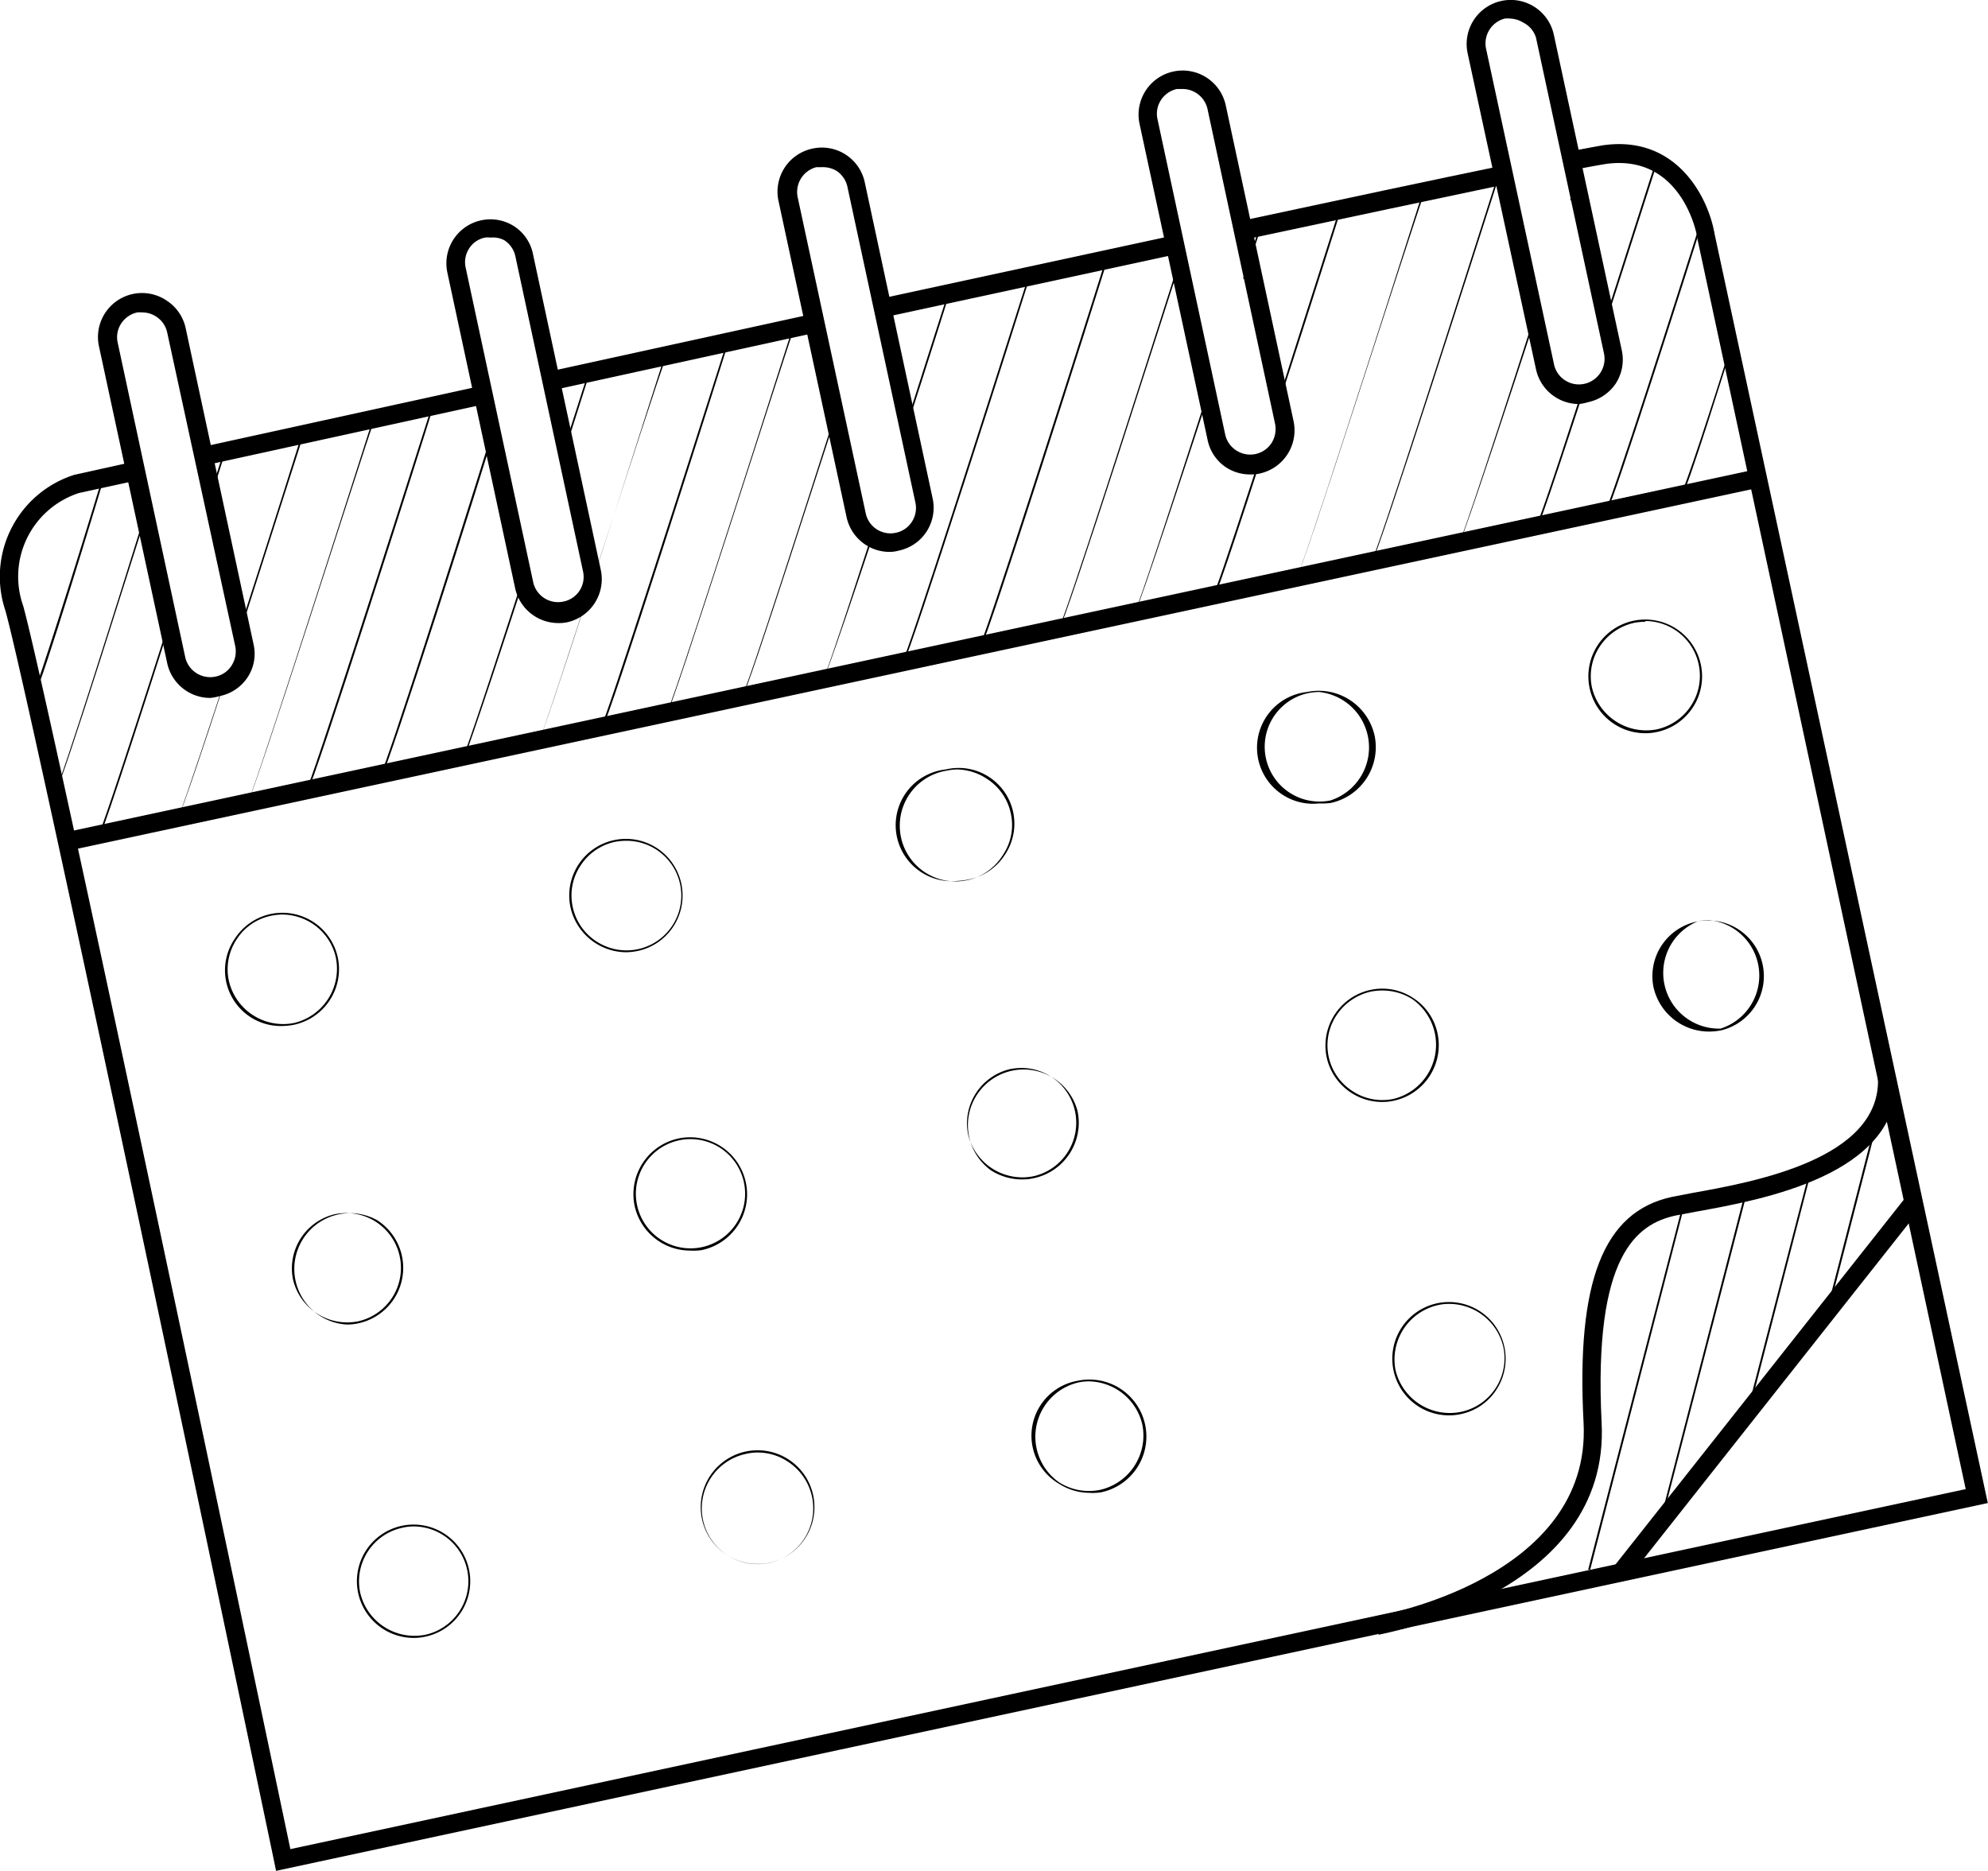 <svg xmlns="http://www.w3.org/2000/svg" viewBox="0 0 107.01 100.71"><g id="Livello_2" data-name="Livello 2"><g id="Livello_1-2" data-name="Livello 1"><path d="M11.32,37.57A2.37,2.37,0,0,1,9,35.7l-3.66-17A2.37,2.37,0,0,1,9,16.2a2.36,2.36,0,0,1,1,1.49l3.65,17a2.29,2.29,0,0,1-.33,1.78,2.35,2.35,0,0,1-1.49,1A2.73,2.73,0,0,1,11.32,37.57ZM7.67,16.82a1.43,1.43,0,0,0-.29,0,1.39,1.39,0,0,0-.86.6,1.34,1.34,0,0,0-.19,1l3.65,17a1.38,1.38,0,0,0,1.63,1,1.34,1.34,0,0,0,.86-.6,1.4,1.4,0,0,0,.2-1L9,17.9a1.35,1.35,0,0,0-.6-.86A1.31,1.31,0,0,0,7.67,16.82Z"/><path d="M30.05,33.54a2.38,2.38,0,0,1-2.32-1.87l-3.65-17a2.37,2.37,0,0,1,1.82-2.81,2.36,2.36,0,0,1,1.79.33,2.33,2.33,0,0,1,1,1.49l3.65,17a2.38,2.38,0,0,1-1.82,2.82h0A2.12,2.12,0,0,1,30.05,33.54ZM26.4,12.79a1,1,0,0,0-.29,0,1.31,1.31,0,0,0-.86.59,1.35,1.35,0,0,0-.19,1l3.65,17a1.37,1.37,0,0,0,1.63,1,1.35,1.35,0,0,0,.86-.59,1.36,1.36,0,0,0,.19-1l-3.65-17a1.36,1.36,0,0,0-.6-.86A1.32,1.32,0,0,0,26.4,12.79Z"/><path d="M47.89,29.71a2.37,2.37,0,0,1-2.32-1.87l-3.66-17A2.37,2.37,0,0,1,43.73,8a2.36,2.36,0,0,1,2.82,1.82l3.65,17a2.36,2.36,0,0,1-1.82,2.82h0A2,2,0,0,1,47.89,29.71ZM44.23,9l-.29,0a1.38,1.38,0,0,0-1,1.63l3.66,17a1.36,1.36,0,0,0,1.62,1.05h0a1.34,1.34,0,0,0,.87-.6,1.37,1.37,0,0,0,.19-1l-3.66-17A1.37,1.37,0,0,0,45,9.18,1.45,1.45,0,0,0,44.23,9Z"/><path d="M67.29,25.54A2.36,2.36,0,0,1,66,25.16a2.33,2.33,0,0,1-1-1.49l-3.66-17a2.37,2.37,0,0,1,4.64-1l3.65,17a2.38,2.38,0,0,1-1.82,2.82A2.07,2.07,0,0,1,67.29,25.54ZM63.64,4.79l-.29,0a1.39,1.39,0,0,0-.86.6,1.35,1.35,0,0,0-.19,1l3.65,17a1.36,1.36,0,0,0,.6.86,1.37,1.37,0,0,0,1.9-.41,1.42,1.42,0,0,0,.19-1L65,5.88A1.38,1.38,0,0,0,63.64,4.79Z"/><path d="M85,21.75a2.37,2.37,0,0,1-2.32-1.87L79,2.87a2.37,2.37,0,0,1,4.64-1l3.66,17a2.37,2.37,0,0,1-.33,1.78,2.4,2.4,0,0,1-1.49,1A2.92,2.92,0,0,1,85,21.75ZM81.29,1A1.33,1.33,0,0,0,81,1,1.38,1.38,0,0,0,80,2.66l3.66,17a1.37,1.37,0,0,0,1.63,1,1.38,1.38,0,0,0,1.05-1.63l-3.66-17A1.34,1.34,0,0,0,82,1.22,1.45,1.45,0,0,0,81.29,1Z"/><rect x="10.77" y="22.41" width="15.41" height="1" transform="translate(-4.47 4.48) rotate(-12.35)"/><path d="M29.77,21l-.21-1L43.73,16.9l.21,1Z"/><path d="M47.6,17.08l-.21-1,15.74-3.4.21,1Z"/><path d="M66.84,12.93l-.21-1c5.69-1.22,10.63-2.27,14.17-3l.2,1C77.47,10.67,72.53,11.72,66.84,12.93Z"/><path d="M14.86,100.71l-.1-.49C14.63,99.59,1.73,38,.29,32.87A5.75,5.75,0,0,1,4,25.56l3.16-.7.21,1-3.12.68a4.73,4.73,0,0,0-3,6.08c1.39,5,13.06,60.64,14.38,66.92l90.18-19.38L91.36,12.82c0-.2-.83-4.53-4.88-4-.32.05-1,.17-2,.37l-.19-1c1-.19,1.7-.32,2-.37,4-.57,5.68,2.87,6,4.76L107,80.91Z"/><rect x="2.42" y="35.04" width="93.26" height="1" transform="translate(-6.37 11.09) rotate(-12.12)"/><path d="M74.21,88l-.16-1c.12,0,11.64-2,11.19-10.42-.4-7.61,1.07-11.36,4.76-12.15l1.09-.21c3.29-.59,10.11-1.81,10-6.15l1,0c.13,5.19-7.26,6.52-10.82,7.16l-1.06.2c-2.1.45-4.44,2.12-4,11.12C86.73,85.86,74.33,87.94,74.21,88Z"/><rect x="82.43" y="74.17" width="25.42" height="1" transform="translate(-22.44 103.02) rotate(-51.68)"/><path d="M13.3,43.26l0,0,0,0c.26-.31,4.53-13.65,6.76-20.66l.09,0C19.43,24.66,13.58,43.08,13.3,43.26Z"/><path d="M16.56,42.56l-.06-.08,0,0,0,0c.25-.31,4.53-13.65,6.76-20.66l.09,0C22.68,24,16.83,42.38,16.56,42.56Z"/><path d="M13.11,33.49l-.09,0c1.62-5,3.22-10.07,3.23-10.12l.1,0C16.33,23.42,14.73,28.45,13.11,33.49Z"/><path d="M9.56,44.07l0,0,0,0c.07-.09.54-1.38,2.39-7L12,37C9.71,44,9.6,44,9.56,44.07Z"/><path d="M11.33,26.86l-.1,0,.83-2.59.09,0Z"/><path d="M5.36,45l-.06-.08,0,0,0,0c.08-.09.71-1.79,4-12.07l.09,0C5.56,44.84,5.41,44.93,5.36,45Z"/><path d="M3,42.59,3,42.51c.25-.28,3.55-10.8,4.8-14.83l.1,0C7.38,29.21,3.28,42.4,3,42.59Z"/><path d="M1.88,37.33l-.06-.08C2,37,4.16,30.19,5.53,25.64l.1,0C5.27,26.84,2.15,37.15,1.88,37.33Z"/><path d="M20.57,41.7l-.06-.08,0,0,0,0c.25-.3,4.06-12.18,6-18.43l.1,0C26.06,25.1,20.84,41.51,20.57,41.7Z"/><path d="M30.31,24.59l-.1,0c.85-2.64,1.45-4.53,1.45-4.53l.09,0Z"/><path d="M25,40.76l-.06-.08,0,0,0,0c.07-.09.61-1.53,3.4-10.17l.1,0C25.14,40.64,25,40.73,25,40.76Z"/><path d="M29,39.9l0,0,0,0c.25-.3,4.53-13.64,6.75-20.65l.1,0C35.07,21.3,29.22,39.71,29,39.9Z"/><path d="M32.43,39.15l-.06-.08,0,0,0,0c.25-.31,4.53-13.65,6.76-20.66l.09,0C38.55,20.55,32.7,39,32.43,39.15Z"/><path d="M35.9,38.41l0-.08,0,0,0,0c.26-.31,4.53-13.65,6.76-20.66l.09,0C42,19.8,36.17,38.22,35.9,38.41Z"/><path d="M39.94,37.54l0-.08,0,0,0,0c.26-.28,3.8-11.35,5.15-15.59l.09,0C44.62,23.48,40.22,37.35,39.94,37.54Z"/><path d="M48.71,23.32l-.09,0c1.28-4,2.35-7.38,2.37-7.42l.09,0S50,19.33,48.71,23.32Z"/><path d="M44.29,36.61l0,0,0,0c.08-.1.62-1.58,2.73-8.11l.1,0C44.45,36.5,44.34,36.57,44.29,36.61Z"/><path d="M48.63,35.67l-.05-.08,0,0,0,0c.26-.31,4.53-13.65,6.76-20.66l.09,0C54.76,17.07,48.91,35.48,48.63,35.67Z"/><path d="M52.82,34.77l-.06-.08,0,0,0,0C53,34.39,57.29,21.05,59.51,14l.1,0C58.94,16.17,53.09,34.59,52.82,34.77Z"/><path d="M57,33.87,57,33.79l0,0,0,0c.26-.3,4.38-13.16,6.53-19.92l.09,0C62.94,15.92,57.3,33.68,57,33.87Z"/><path d="M67,15l-.09,0c.51-1.62.85-2.67.85-2.67l.09,0S67.52,13.35,67,15Z"/><path d="M61.06,33l0,0,0,0c.08-.1.73-1.85,4.13-12.44l.1,0C61.26,32.87,61.11,33,61.06,33Z"/><path d="M68.67,22.26l-.09,0c1.7-5.29,3.46-10.83,3.48-10.89l.1,0C72.14,11.43,70.38,17,68.67,22.26Z"/><path d="M65.37,32.08,65.31,32l0,0,0,0c.08-.09.56-1.41,2.45-7.22l.1,0C65.52,32,65.41,32.05,65.37,32.08Z"/><path d="M69.78,31.13l0,0,0,0c.26-.31,4.54-13.64,6.76-20.65l.1,0C75.9,12.53,70.05,30.94,69.78,31.13Z"/><path d="M73.84,30.26l0-.09,0,0,0,0c.26-.31,4.53-13.65,6.76-20.66l.09,0C80,11.65,74.12,30.07,73.84,30.26Z"/><path d="M84.61,10.78l-.09,0c.43-1.37.71-2.23.71-2.23l.09,0S85.05,9.41,84.61,10.78Z"/><path d="M78.53,29.25l0,0,0,0c.08-.1.75-1.91,4.28-12.91l.1,0C78.73,29.11,78.59,29.21,78.53,29.25Z"/><path d="M86.3,17.81l-.1,0c1.48-4.58,2.88-9,2.89-9l.1,0S87.77,13.23,86.3,17.81Z"/><path d="M82.76,28.34l-.06-.08,0,0,0,0c.08-.09.58-1.44,2.5-7.36l.1,0C82.91,28.23,82.8,28.31,82.76,28.34Z"/><path d="M86.48,27.54l-.06-.08c.26-.28,3.83-11.43,5.18-15.7l.1,0C91.19,13.38,86.76,27.35,86.48,27.54Z"/><path d="M90.53,26.67l-.06-.08,0,0,0,0c.2-.18,1.74-4.94,2.73-8.1l.09,0C93,19.33,90.8,26.48,90.53,26.67Z"/><polygon points="85.59 84.52 85.49 84.49 90.6 64.77 90.69 64.8 85.59 84.52"/><polygon points="89.43 81.97 89.34 81.94 93.97 64.05 94.07 64.07 89.43 81.97"/><polygon points="94.18 75.87 94.08 75.85 97.33 63.32 97.42 63.35 94.18 75.87"/><polygon points="98.31 71.04 98.21 71.01 101 60.21 101.1 60.24 98.31 71.04"/><path d="M15.2,55.23a3,3,0,0,1-2.56-4.7,3.05,3.05,0,0,1,5.54,1,3.06,3.06,0,0,1-2.34,3.63A3.47,3.47,0,0,1,15.2,55.23Zm0-6a3.27,3.27,0,0,0-.62.07,2.88,2.88,0,0,0-1.85,1.28,2.92,2.92,0,0,0-.41,2.22,3,3,0,0,0,3.5,2.27,3,3,0,0,0,2.26-3.51,2.93,2.93,0,0,0-1.28-1.85A3,3,0,0,0,15.2,49.23Z"/><path d="M33.71,51.26a3.09,3.09,0,0,1-3-2.41,3.05,3.05,0,1,1,3.62,2.34v0A3.39,3.39,0,0,1,33.71,51.26Zm0-6a3.34,3.34,0,0,0-.62.06,2.94,2.94,0,0,0-1.85,1.29,2.9,2.9,0,0,0-.41,2.22,2.93,2.93,0,0,0,1.28,1.85,2.95,2.95,0,1,0,1.6-5.42Z"/><path d="M51.55,47.42a3,3,0,0,1-.64-6A3,3,0,0,1,54.1,46a3,3,0,0,1-1.91,1.33A3.55,3.55,0,0,1,51.55,47.42Zm0-6a3.18,3.18,0,0,0-.62.07A3,3,0,1,0,54,46a2.88,2.88,0,0,0,.41-2.21,2.92,2.92,0,0,0-1.28-1.86A3,3,0,0,0,51.55,41.42Z"/><path d="M71,43.25a3,3,0,0,1-.64-6,3.08,3.08,0,0,1,3.63,2.34,3.07,3.07,0,0,1-2.34,3.63h0A3.57,3.57,0,0,1,71,43.25Zm0-6a3.18,3.18,0,0,0-.62.07,2.95,2.95,0,0,0,1.23,5.77h0A3,3,0,0,0,71,37.25Z"/><path d="M88.57,39.47a3.06,3.06,0,1,1,.64-.07v0A2.79,2.79,0,0,1,88.57,39.47Zm0-6a3.34,3.34,0,0,0-.62.06,3,3,0,0,0-1.85,1.29A2.9,2.9,0,0,0,85.69,37a3,3,0,0,0,3.5,2.26h0a2.95,2.95,0,0,0-.62-5.83Z"/><path d="M18.65,71.3a3,3,0,1,1,1.66-5.61,3.05,3.05,0,0,1-1,5.54A2.79,2.79,0,0,1,18.65,71.3Zm0-6a3.34,3.34,0,0,0-.62.06,3,3,0,0,0-2.26,3.51,3,3,0,0,0,3.5,2.26v0a2.95,2.95,0,0,0-.62-5.83Z"/><path d="M37.16,67.32a3.06,3.06,0,0,1-3-2.41,3.07,3.07,0,0,1,2.34-3.62,3,3,0,1,1,1.29,6A2.88,2.88,0,0,1,37.16,67.32Zm0-6a2.7,2.7,0,0,0-.63.07,2.94,2.94,0,1,0,.63-.07Z"/><path d="M55,63.49A3.12,3.12,0,0,1,53.34,63,3,3,0,1,1,58,59.8a3.05,3.05,0,0,1-2.34,3.62A2.79,2.79,0,0,1,55,63.49Zm0-6a3.26,3.26,0,0,0-.62.06,3,3,0,0,0-2.27,3.51,3,3,0,0,0,3.51,2.26v0A2.95,2.95,0,0,0,55,57.49Z"/><path d="M74.41,59.32a3.06,3.06,0,0,1-3-2.41,3.07,3.07,0,0,1,2.35-3.62,3,3,0,0,1,2.29.42,3,3,0,0,1,1.33,1.92,3.06,3.06,0,0,1-2.34,3.62v0A2.85,2.85,0,0,1,74.41,59.32Zm0-6a3.18,3.18,0,0,0-.62.06,3,3,0,0,0-1.86,1.29,2.93,2.93,0,0,0,.88,4.07,2.9,2.9,0,0,0,2.22.41,3,3,0,0,0,1-5.36A3,3,0,0,0,74.41,53.32Z"/><path d="M92,55.53a3.06,3.06,0,0,1-3-2.41,3,3,0,1,1,3.62,2.35v0A3.39,3.39,0,0,1,92,55.53Zm0-6a2.68,2.68,0,0,0-.62.07,3,3,0,0,0,1.24,5.77h0A3,3,0,0,0,92,49.53Z"/><path d="M22.28,88.17a3.06,3.06,0,0,1-3-2.41,3.05,3.05,0,1,1,3.63,2.34v0A2.85,2.85,0,0,1,22.28,88.17Zm0-6a2.56,2.56,0,0,0-.62.07,2.95,2.95,0,0,0-2.27,3.5A3,3,0,0,0,22.9,88a2.95,2.95,0,0,0-.62-5.83Z"/><path d="M40.79,84.19a3.06,3.06,0,1,1,.64-.07v0A2.79,2.79,0,0,1,40.79,84.19Zm0-6a2.62,2.62,0,0,0-.62.07,3,3,0,1,0,2.22.41A2.91,2.91,0,0,0,40.79,78.19Z"/><path d="M58.62,80.36A3.06,3.06,0,0,1,57,79.87a3,3,0,0,1,1-5.54,3,3,0,1,1,1.28,6v0A2.73,2.73,0,0,1,58.62,80.36Zm0-6a2.68,2.68,0,0,0-.62.07,3,3,0,0,0-1,5.36,3,3,0,0,0,2.22.41,3,3,0,0,0,2.27-3.51,3,3,0,0,0-2.89-2.33Z"/><path d="M78,76.19a3.05,3.05,0,1,1,2.56-1.4,3,3,0,0,1-1.92,1.33A2.79,2.79,0,0,1,78,76.19Zm0-6a2.68,2.68,0,0,0-.62.07,3,3,0,0,0-2.26,3.5A3,3,0,0,0,78.65,76h0a2.95,2.95,0,0,0,2.27-3.5A3,3,0,0,0,78,70.19Z"/></g></g></svg>
